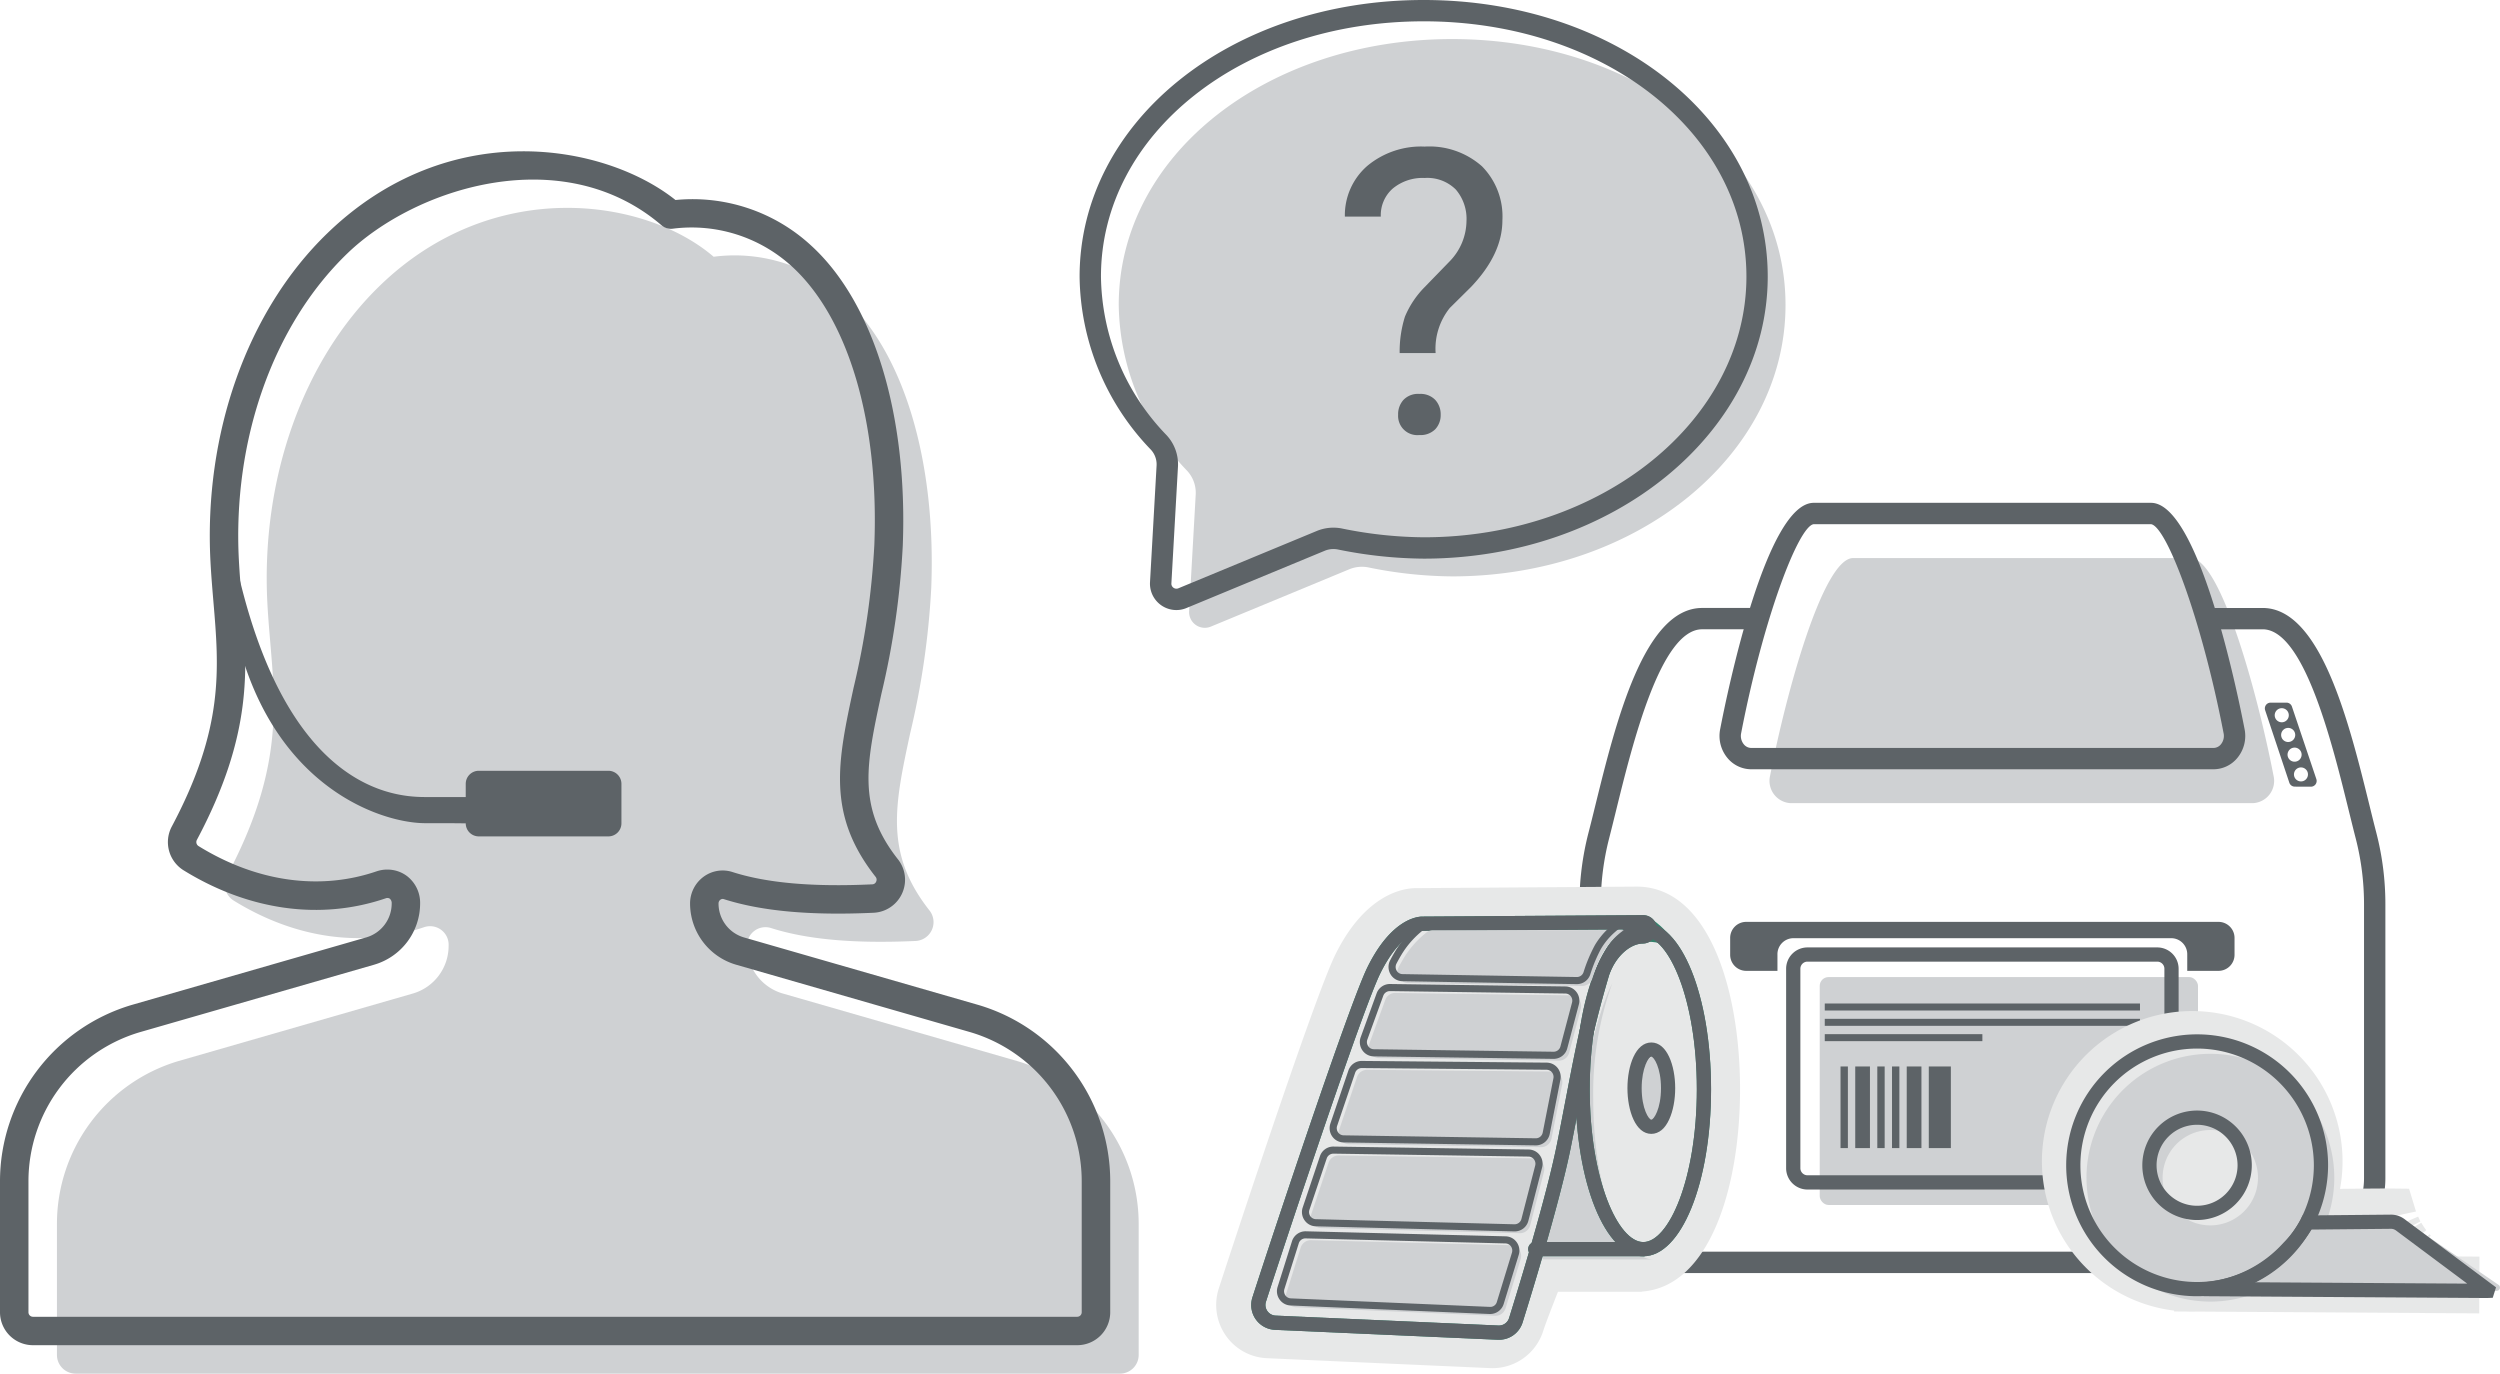 <svg xmlns="http://www.w3.org/2000/svg" width="284" height="156.044" viewBox="0 0 284 156.044">
  <g id="Kontakt" transform="translate(-24.555 -742.839)">
    <g id="Gruppe_19" data-name="Gruppe 19" transform="translate(31.023 766.452)">
      <path id="Pfad_86" data-name="Pfad 86" d="M137.612,854.415l-26.621-7.671a5.629,5.629,0,0,1-4.042-5.4,2.093,2.093,0,0,1,2.712-2.036c4.1,1.31,9.472,1.791,16.452,1.473a2.142,2.142,0,0,0,1.564-3.464c-5.124-6.51-3.958-11.93-2.194-20.136a91.224,91.224,0,0,0,2.395-16.531c.566-14.422-3.127-26.716-9.879-32.886a18.382,18.382,0,0,0-14.843-4.71c-7.752-6.663-24.994-9.239-37.93,3.3-8.739,8.471-13.511,21.956-12.764,36.081.508,9.532,2.749,17.124-4.584,30.929a2.148,2.148,0,0,0,.758,2.831c7,4.33,14.683,5.407,21.621,3.023a2.108,2.108,0,0,1,2.792,2.127,5.63,5.63,0,0,1-4.041,5.4l-26.624,7.671a19.3,19.3,0,0,0-13.828,18.494v14.886a2.126,2.126,0,0,0,2.118,2.136H149.321a2.127,2.127,0,0,0,2.12-2.136V872.909A19.3,19.3,0,0,0,137.612,854.415Z" transform="translate(-28.555 -757.5)" fill="#cfd1d3"/>
    </g>
    <path id="Pfad_87" data-name="Pfad 87" d="M63.106,811.63h4.613v-1.5a1.485,1.485,0,0,1,1.488-1.484H83.919a1.485,1.485,0,0,1,1.488,1.484v4.488a1.485,1.485,0,0,1-1.488,1.483H69.207a1.485,1.485,0,0,1-1.488-1.483l-1.926-.019H63.106c-5.745-.006-21.88-5.477-22.758-31.675.023-2.247.036-3.06.036-4.663C45.142,810.407,59,811.625,63.106,811.63Z" transform="translate(9.743 21.753)" fill="#5d6367"/>
    <g id="Gruppe_20" data-name="Gruppe 20" transform="translate(24.555 760.027)">
      <path id="Pfad_88" data-name="Pfad 88" d="M146.938,889.108H28.29a3.746,3.746,0,0,1-3.735-3.75V870.479a20.908,20.908,0,0,1,15-20.034l26.624-7.668a4.007,4.007,0,0,0,2.872-3.847.656.656,0,0,0-.215-.546.49.49,0,0,0-.44-.05c-7.4,2.538-15.568,1.409-22.993-3.178a3.771,3.771,0,0,1-1.337-4.961c5.95-11.193,5.384-17.873,4.728-25.608-.123-1.461-.247-2.938-.328-4.464-.773-14.575,4.181-28.522,13.252-37.308,13.8-13.374,31.478-10.242,39.574-3.8a19.844,19.844,0,0,1,15.416,5.18c7.1,6.486,10.989,19.243,10.4,34.127a92.431,92.431,0,0,1-2.429,16.8c-1.729,8.033-2.77,12.88,1.884,18.79a3.752,3.752,0,0,1-2.758,6.071c-7.169.331-12.74-.178-17.021-1.547a.421.421,0,0,0-.391.065.519.519,0,0,0-.212.434,4.009,4.009,0,0,0,2.873,3.847l26.623,7.668h0a20.909,20.909,0,0,1,15,20.034v14.878A3.747,3.747,0,0,1,146.938,889.108Zm-78.371-54.03a3.7,3.7,0,0,1,2.149.683,3.828,3.828,0,0,1,1.565,3.17,7.252,7.252,0,0,1-5.21,6.949l-26.623,7.668a17.661,17.661,0,0,0-12.66,16.932v14.878a.512.512,0,0,0,.5.521H146.938a.514.514,0,0,0,.5-.521V870.479a17.663,17.663,0,0,0-12.66-16.932L108.16,845.88a7.253,7.253,0,0,1-5.213-6.949,3.773,3.773,0,0,1,1.538-3.041,3.65,3.65,0,0,1,3.286-.531c3.908,1.25,9.1,1.711,15.885,1.395a.483.483,0,0,0,.428-.3.514.514,0,0,0-.065-.557c-5.59-7.1-4.295-13.124-2.5-21.461a89.722,89.722,0,0,0,2.361-16.247c.547-13.947-2.951-25.765-9.356-31.618a16.871,16.871,0,0,0-13.592-4.291,1.635,1.635,0,0,1-1.216-.384c-11.205-9.629-27.961-4.312-35.749,3.233-8.408,8.147-13,21.164-12.274,34.822.079,1.49.2,2.933.323,4.362.668,7.9,1.3,15.361-5.095,27.392a.535.535,0,0,0,.183.7c6.584,4.068,13.776,5.086,20.244,2.867A3.791,3.791,0,0,1,68.568,835.077Z" transform="translate(-24.555 -753.482)" fill="#5d6367"/>
    </g>
    <g id="Gruppe_21" data-name="Gruppe 21" transform="translate(151.644 747.28)">
      <path id="Pfad_89" data-name="Pfad 89" d="M113.619,812.33l15.731-6.515a3.766,3.766,0,0,1,2.207-.2,48.842,48.842,0,0,0,9.47,1.011c20.957,0,37.873-13.718,37.873-30.834s-16.916-30.206-37.873-30.206-37.873,13.088-37.873,30.206a27.658,27.658,0,0,0,7.687,18.752,3.677,3.677,0,0,1,1.059,2.744l-.75,13.29A1.786,1.786,0,0,0,113.619,812.33Z" transform="translate(-103.154 -745.589)" fill="#cfd1d3"/>
    </g>
    <g id="Gruppe_22" data-name="Gruppe 22" transform="translate(147.197 742.839)">
      <path id="Pfad_90" data-name="Pfad 90" d="M111.393,812.141a3,3,0,0,1-2.99-3.167l.749-13.288a2.456,2.456,0,0,0-.726-1.841,28.786,28.786,0,0,1-8.022-19.571c0-17.634,17.168-31.435,39.086-31.435s39.086,13.8,39.086,31.417c0,17.668-17.534,32.045-39.086,32.045a50.239,50.239,0,0,1-9.718-1.035,2.568,2.568,0,0,0-1.492.128l-15.734,6.515A2.964,2.964,0,0,1,111.393,812.141Zm28.1-66.88c-20.558,0-36.661,12.736-36.661,28.994a26.352,26.352,0,0,0,7.349,17.914,4.851,4.851,0,0,1,1.4,3.65l-.749,13.29a.557.557,0,0,0,.241.5.571.571,0,0,0,.55.061h0l15.731-6.515a4.947,4.947,0,0,1,2.917-.265,47.642,47.642,0,0,0,9.234.985c20.205,0,36.651-13.29,36.651-29.623C176.15,758,160.047,745.261,139.49,745.261Z" transform="translate(-100.404 -742.839)" fill="#5d6367"/>
    </g>
    <g id="Gruppe_23" data-name="Gruppe 23" transform="translate(177.335 759.487)">
      <path id="Pfad_91" data-name="Pfad 91" d="M125.265,776.607a13.154,13.154,0,0,1,.6-4.138,10.578,10.578,0,0,1,2.251-3.367L131,766.13a6.653,6.653,0,0,0,1.855-4.486,5.114,5.114,0,0,0-1.214-3.616,4.579,4.579,0,0,0-3.531-1.31,5.312,5.312,0,0,0-3.619,1.19,4.019,4.019,0,0,0-1.368,3.2h-4.083a7.423,7.423,0,0,1,2.548-5.764,9.542,9.542,0,0,1,6.521-2.193,9.008,9.008,0,0,1,6.5,2.234,8.1,8.1,0,0,1,2.327,6.129q0,3.852-3.575,7.592l-2.4,2.377a7.386,7.386,0,0,0-1.612,5.128Zm-.176,7a2.424,2.424,0,0,1,.608-1.681,2.281,2.281,0,0,1,1.8-.678,2.318,2.318,0,0,1,1.809.678,2.409,2.409,0,0,1,.618,1.681,2.327,2.327,0,0,1-.618,1.657,2.365,2.365,0,0,1-1.809.656,2.184,2.184,0,0,1-2.406-2.313Z" transform="translate(-119.043 -753.147)" fill="#5d6367"/>
    </g>
    <g id="printer" transform="translate(203.978 799.963)">
      <path id="Pfad_92" data-name="Pfad 92" d="M203.8,809.976a2.532,2.532,0,0,0,2.328-3.112c-1.809-9.367-6.021-24.731-9.438-24.731H158.374c-3.417,0-7.627,15.364-9.438,24.731a2.533,2.533,0,0,0,2.328,3.112Z" transform="translate(-127.277 -775.862)" fill="#cfd1d3"/>
      <rect id="Rechteck_47" data-name="Rechteck 47" width="42.972" height="25.889" rx="1" transform="translate(27.298 53.872)" fill="#cfd1d3"/>
      <path id="Pfad_93" data-name="Pfad 93" d="M216.311,861.195H146.283a10.768,10.768,0,0,1-10.762-10.748V819.3a32.414,32.414,0,0,1,1.02-8.086c.243-.937.5-1.967.766-3.059,2.34-9.5,5.546-22.513,12.158-22.513h6.366v2.423h-6.366c-4.712,0-7.9,12.94-9.8,20.669-.272,1.1-.527,2.142-.771,3.086a29.937,29.937,0,0,0-.944,7.481v31.142a8.341,8.341,0,0,0,8.337,8.325h70.027a8.341,8.341,0,0,0,8.337-8.325V819.3a30.049,30.049,0,0,0-.944-7.482c-.246-.946-.5-1.99-.774-3.094-1.9-7.728-5.09-20.659-9.8-20.659h-6.367v-2.423h6.367c6.61,0,9.815,13.006,12.156,22.5.268,1.1.524,2.13.768,3.07a32.426,32.426,0,0,1,1.02,8.086v31.142A10.768,10.768,0,0,1,216.311,861.195Z" transform="translate(-135.521 -773.701)" fill="#5d6367"/>
      <path id="Pfad_94" data-name="Pfad 94" d="M201.493,808.515H148.957a3.514,3.514,0,0,1-2.707-1.3,3.926,3.926,0,0,1-.813-3.257c.831-4.293,5.244-25.711,10.628-25.711h38.318c5.388,0,9.8,21.418,10.628,25.711a3.92,3.92,0,0,1-.813,3.257A3.511,3.511,0,0,1,201.493,808.515Zm-7.114-27.843H156.065c-1.73.219-5.713,10.641-8.246,23.749a1.512,1.512,0,0,0,.3,1.253,1.094,1.094,0,0,0,.838.418h52.535a1.087,1.087,0,0,0,.834-.418,1.5,1.5,0,0,0,.3-1.253C200.1,791.314,196.115,780.892,194.378,780.673Z" transform="translate(-129.449 -778.25)" fill="#5d6367"/>
      <g id="Gruppe_24" data-name="Gruppe 24" transform="translate(17.128 22.696)">
        <path id="Pfad_95" data-name="Pfad 95" d="M201.618,807.724H147.9a1.822,1.822,0,0,0-1.79,1.854v1.854a1.824,1.824,0,0,0,1.79,1.856h3.581v-1.856a1.822,1.822,0,0,1,1.79-1.854h42.971a1.823,1.823,0,0,1,1.792,1.854v1.856h3.58a1.825,1.825,0,0,0,1.792-1.856v-1.854A1.824,1.824,0,0,0,201.618,807.724Z" transform="translate(-146.114 -782.819)" fill="#5d6367"/>
        <rect id="Rechteck_48" data-name="Rechteck 48" width="0.836" height="9.273" transform="translate(12.533 41.331)" fill="#5d6367"/>
        <rect id="Rechteck_49" data-name="Rechteck 49" width="1.671" height="9.273" transform="translate(14.204 41.331)" fill="#5d6367"/>
        <rect id="Rechteck_50" data-name="Rechteck 50" width="0.836" height="9.273" transform="translate(16.711 41.331)" fill="#5d6367"/>
        <rect id="Rechteck_51" data-name="Rechteck 51" width="0.836" height="9.273" transform="translate(18.382 41.331)" fill="#5d6367"/>
        <rect id="Rechteck_52" data-name="Rechteck 52" width="1.671" height="9.273" transform="translate(20.053 41.331)" fill="#5d6367"/>
        <rect id="Rechteck_53" data-name="Rechteck 53" width="2.507" height="9.273" transform="translate(22.56 41.331)" fill="#5d6367"/>
        <rect id="Rechteck_54" data-name="Rechteck 54" width="35.81" height="0.795" transform="translate(10.742 34.178)" fill="#5d6367"/>
        <rect id="Rechteck_55" data-name="Rechteck 55" width="35.81" height="0.795" transform="translate(10.742 35.919)" fill="#5d6367"/>
        <rect id="Rechteck_56" data-name="Rechteck 56" width="17.905" height="0.795" transform="translate(10.742 37.66)" fill="#5d6367"/>
        <path id="Pfad_96" data-name="Pfad 96" d="M189.529,800.987l-2.775-8.238a.656.656,0,0,0-.621-.446h-1.8a.655.655,0,0,0-.622.861l2.747,8.232a.656.656,0,0,0,.619.448l1.83.008A.656.656,0,0,0,189.529,800.987Zm-4.689-7a.8.8,0,1,1,1,.51A.8.8,0,0,1,184.84,793.989Zm.729,2.238a.8.8,0,1,1,1,.511A.794.794,0,0,1,185.569,796.227Zm.728,2.239a.8.8,0,1,1,1,.51A.793.793,0,0,1,186.3,798.466Zm1.73,2.749a.795.795,0,1,1,.511-1A.8.8,0,0,1,188.027,801.215Z" transform="translate(-122.942 -792.303)" fill="#5d6367"/>
      </g>
      <path id="Pfad_97" data-name="Pfad 97" d="M192.206,837.025H152.468a2.427,2.427,0,0,1-2.425-2.422V811.944a2.426,2.426,0,0,1,2.425-2.423h39.737a2.426,2.426,0,0,1,2.425,2.423V834.6A2.427,2.427,0,0,1,192.206,837.025Zm-39.737-25.889a.809.809,0,0,0-.808.808V834.6a.81.81,0,0,0,.808.807h39.737a.809.809,0,0,0,.808-.807V811.944a.808.808,0,0,0-.808-.808Z" transform="translate(-126.562 -759.018)" fill="#5d6367"/>
    </g>
    <g id="Gruppe_25" data-name="Gruppe 25" transform="translate(162.718 843.559)">
      <path id="Pfad_98" data-name="Pfad 98" d="M162.812,826.413c0-10.034-3.085-18.169-6.891-18.169-.018,0-.034.006-.053.008l-25.043.163s-2.393,0-4.784,4.853c-1.956,3.967-10.2,28.691-12.979,37.276a1.208,1.208,0,0,0,1.085,1.586l25.336,1.127a1.2,1.2,0,0,0,1.192-.843c.527-1.688,3.011-7.838,3.011-7.838H155.9l.019,0,.021,0h0C159.74,844.542,162.812,836.425,162.812,826.413Zm-7.06-18.146" transform="translate(-108.154 -803.399)" fill="#e7e8e8"/>
      <path id="Pfad_99" data-name="Pfad 99" d="M141.387,859.948c-.1,0-.189,0-.285-.007l-25.323-1.125a6.006,6.006,0,0,1-4.7-2.59,6.088,6.088,0,0,1-.786-5.33c.1-.32,10.651-32.673,13.239-37.924,3.46-7.011,7.868-7.555,9.137-7.555l25.1-.173c8.11,0,11.741,11.558,11.741,23.014,0,11.12-3.433,22.366-11.084,22.983l-.133.028H157.24l-.015,0h-8.4c-.736,1.87-1.457,3.75-1.672,4.44A6.047,6.047,0,0,1,141.387,859.948Zm-3.493-7.146,0,.018Zm3.635-2.54h0Zm-20.522-.912,17.848.793c.838-2.2,1.893-4.824,2.178-5.531l1.224-3.033h14.751c1.082-1.381,2.8-6.189,2.8-13.319,0-7.107-1.709-11.911-2.792-13.311l-23.369.153a8.229,8.229,0,0,0-1.408,2.155C130.81,820.157,124.858,837.651,121.008,849.349Zm11.758-34.242h0Z" transform="translate(-110.003 -805.244)" fill="#e7e8e8"/>
    </g>
    <g id="Gruppe_27" data-name="Gruppe 27" transform="translate(166.693 846.797)">
      <ellipse id="Ellipse_23" data-name="Ellipse 23" cx="1.905" cy="4.384" rx="1.905" ry="4.384" transform="translate(44.144 15.882)" fill="#cfd1d3"/>
      <path id="Pfad_100" data-name="Pfad 100" d="M145.658,843.448l-.024,0c-3.8,0-6.89-8.133-6.89-18.167a36.761,36.761,0,0,1,2.191-13.288l-.061.144c-1.929,3.912-3.548,11.937-5.056,19.435-.644,3.2-1.834,7.6-2.962,11.505a.281.281,0,0,0,.268.362Z" transform="translate(-99.888 -804.331)" fill="#cfd1d3"/>
      <path id="Pfad_101" data-name="Pfad 101" d="M156.973,808.864h0m-.052,0c-2.372.031-4.5,2.175-5.344,4.725-1.832,5.544-2.885,12.226-4.393,19.726-1.229,6.115-4.463,16.615-5.431,19.711a1.2,1.2,0,0,1-1.14.843h-.052l-25.336-1.127a1.208,1.208,0,0,1-1.085-1.586c2.78-8.585,11.023-33.31,12.979-37.276,2.391-4.851,4.784-4.851,4.784-4.851l25.017-.165m.052-1.615h-.063l-25.015.165c-.558,0-3.525.276-6.225,5.753-2.032,4.121-10.41,29.285-13.066,37.493a2.823,2.823,0,0,0,2.551,3.7l25.334,1.127.125,0a2.8,2.8,0,0,0,2.682-1.977c.97-3.1,4.23-13.686,5.475-19.875.349-1.734.673-3.427.99-5.071a119.291,119.291,0,0,1,3.352-14.467c.674-2.04,2.319-3.593,3.826-3.616a1.639,1.639,0,0,0,1.627-1.622,1.593,1.593,0,0,0-1.591-1.609Zm-.05,3.23h0Z" transform="translate(-112.462 -807.249)" fill="#34816b"/>
      <path id="Pfad_102" data-name="Pfad 102" d="M142.946,845.7c-4.317,0-7.7-8.335-7.7-18.975s3.383-18.976,7.7-18.976,7.7,8.335,7.7,18.976S147.263,845.7,142.946,845.7Zm0-36.336c-2.876,0-6.083,7.13-6.083,17.361s3.206,17.36,6.083,17.36,6.081-7.129,6.081-17.36S145.821,809.359,142.946,809.359Z" transform="translate(-98.406 -806.945)" fill="#34816b"/>
      <path id="Pfad_103" data-name="Pfad 103" d="M145.009,831.856H132.747a.808.808,0,1,1,0-1.615h12.261a.808.808,0,1,1,0,1.615Z" transform="translate(-100.446 -793.109)" fill="#34816b"/>
      <path id="Pfad_104" data-name="Pfad 104" d="M141.606,826.59c-1.78,0-2.712-2.612-2.712-5.191s.931-5.192,2.712-5.192,2.713,2.612,2.713,5.192S143.387,826.59,141.606,826.59Zm0-8.768c-.281,0-1.095,1.231-1.095,3.577s.813,3.576,1.095,3.576,1.1-1.229,1.1-3.576S141.887,817.822,141.606,817.822Z" transform="translate(-96.155 -801.74)" fill="#5d6367"/>
      <path id="Pfad_105" data-name="Pfad 105" d="M139.711,810.24s2.066-.186,2.509.255.872-1.142.872-1.142-1.594-1.956-2.8-1.985C139.348,807.346,139.711,810.24,139.711,810.24Z" transform="translate(-95.694 -807.175)" fill="#34816b"/>
      <path id="Pfad_112" data-name="Pfad 112" d="M156.973,808.864h0m-.052,0c-2.372.031-4.5,2.175-5.344,4.725-1.832,5.544-2.885,12.226-4.393,19.726-1.229,6.115-4.463,16.615-5.431,19.711a1.2,1.2,0,0,1-1.14.843h-.052l-25.336-1.127a1.208,1.208,0,0,1-1.085-1.586c2.78-8.585,11.023-33.31,12.979-37.276,2.391-4.851,4.784-4.851,4.784-4.851l25.017-.165m.052-1.615h-.063l-25.015.165c-.558,0-3.525.276-6.225,5.753-2.032,4.121-10.41,29.285-13.066,37.493a2.823,2.823,0,0,0,2.551,3.7l25.334,1.127.125,0a2.8,2.8,0,0,0,2.682-1.977c.97-3.1,4.23-13.686,5.475-19.875.349-1.734.673-3.427.99-5.071a119.291,119.291,0,0,1,3.352-14.467c.674-2.04,2.319-3.593,3.826-3.616a1.639,1.639,0,0,0,1.627-1.622,1.593,1.593,0,0,0-1.591-1.609Zm-.05,3.23h0Z" transform="translate(-112.462 -807.249)" fill="#5d6367"/>
      <path id="Pfad_113" data-name="Pfad 113" d="M142.946,845.7c-4.317,0-7.7-8.335-7.7-18.975s3.383-18.976,7.7-18.976,7.7,8.335,7.7,18.976S147.263,845.7,142.946,845.7Zm0-36.336c-2.876,0-6.083,7.13-6.083,17.361s3.206,17.36,6.083,17.36,6.081-7.129,6.081-17.36S145.821,809.359,142.946,809.359Z" transform="translate(-98.406 -806.945)" fill="#5d6367"/>
      <path id="Pfad_114" data-name="Pfad 114" d="M145.009,831.856H132.747a.808.808,0,1,1,0-1.615h12.261a.808.808,0,1,1,0,1.615Z" transform="translate(-100.446 -793.109)" fill="#5d6367"/>
    </g>
    <g id="Gruppe_28" data-name="Gruppe 28" transform="translate(256.494 857.7)">
      <path id="Pfad_115" data-name="Pfad 115" d="M206.124,836.2c-.006-.021-.016-.04-.023-.061-1.095-.011-9.926.094-9.926.094a6.342,6.342,0,0,1-.72,1.153,13.852,13.852,0,1,0-11.6,6.286,13.929,13.929,0,0,0,2.779-.278,12.785,12.785,0,0,1-1.6.271l.008.006,31.428.2h0m-29.063-.68c-.251.073-.467.126-.689.178C186.953,843.326,187.178,843.26,187.408,843.2Zm21.044-2.9c.061.07.123.139.188.207C208.573,840.443,208.515,840.371,208.452,840.3Zm-1.887-2.9c.116.263.239.522.374.774C206.806,837.921,206.678,837.665,206.565,837.4Zm.506,1a10.812,10.812,0,0,0,.808,1.216A9.727,9.727,0,0,1,207.071,838.4Z" transform="translate(-166.766 -812.77)" fill="#e7e8e8"/>
      <path id="Pfad_116" data-name="Pfad 116" d="M217.7,848.339l-31.448-.2-.755,0c-.351.008-.7.007-1.045-.006l-1.413-.01v-.1a17.076,17.076,0,1,1,18.848-13.829c2.372-.026,4.894-.047,5.485-.042l2.359.026.787,2.587-3.185.682.023-.005-.024.01-.016,1.376,3.446-1.484c.053.123.11.246.17.365.029.06.061.12.092.177l-3.717,2,0,.317,3.813-2.159a7.991,7.991,0,0,0,.571.853l-3.787,2.93,1.439.01,2.716-2.492.141.158-2.4,2.335,7.926.052Zm-29.776-6.651c3.336.019,11.133.071,17.912.115-.12-.191-.236-.385-.348-.583l1.083-.615-.629,0-.614.329c-.058-.108-.115-.215-.17-.325-2.377.021-6.023.063-7.713.083l-.019-1.465-3.447-2.377a10.679,10.679,0,0,0,.627-1.093l.6-1.5a10.62,10.62,0,1,0-10.125,7.414,10.678,10.678,0,0,0,2.12-.212h0l.267-.065.121-.034.226-.06Zm18.716-4.1-2.446.525Z" transform="translate(-168 -814)" fill="#e7e8e8"/>
    </g>
    <g id="Gruppe_29" data-name="Gruppe 29" transform="translate(259.24 860.341)">
      <path id="Pfad_117" data-name="Pfad 117" d="M217.965,843.249l-9.984-6.848a1.346,1.346,0,0,0-.757-.234h-8.875a14.075,14.075,0,1,0-7.022,7.592l26.425.168A.372.372,0,0,0,217.965,843.249ZM179.8,831.08a5.417,5.417,0,1,1,5.417,5.41A5.414,5.414,0,0,1,179.8,831.08Z" transform="translate(-168.812 -814.788)" fill="#cfd1d3"/>
      <path id="Pfad_118" data-name="Pfad 118" d="M184.59,845.385a14.875,14.875,0,1,1,14.893-14.874A14.9,14.9,0,0,1,184.59,845.385Zm0-28.135a13.26,13.26,0,1,0,13.277,13.261A13.283,13.283,0,0,0,184.59,817.25Z" transform="translate(-169.698 -815.635)" fill="#5d6367"/>
      <path id="Pfad_119" data-name="Pfad 119" d="M181.283,833.431a6.218,6.218,0,1,1,6.227-6.216A6.226,6.226,0,0,1,181.283,833.431Zm0-10.82a4.6,4.6,0,1,0,4.61,4.6A4.61,4.61,0,0,0,181.283,822.61Z" transform="translate(-166.391 -812.338)" fill="#5d6367"/>
      <path id="Pfad_120" data-name="Pfad 120" d="M211.945,837.789l-32.177-.207-1-1.5,1.365-.118a13.672,13.672,0,0,0,8.662-4.425,11.944,11.944,0,0,0,1.977-2.629l.207-.488.534-.016,9.509-.09a2.577,2.577,0,0,1,1.544.507l10.4,7.755-.372,1.184ZM185.561,836l24.136.155-8.1-6.042a.944.944,0,0,0-.558-.186h-.006l-9.027.086a17.264,17.264,0,0,1-2.011,2.6A15.126,15.126,0,0,1,185.561,836Z" transform="translate(-164.103 -807.836)" fill="#5d6367"/>
    </g>
    <g id="Gruppe_30" data-name="Gruppe 30" transform="translate(169.615 847.487)">
      <path id="Pfad_121" data-name="Pfad 121" d="M120.7,818.953l-2.041,6.018a1.215,1.215,0,0,0,1.117,1.612l21.82.336a1.206,1.206,0,0,0,1.195-.979l1.214-6.16a1.212,1.212,0,0,0-1.166-1.455l-20.994-.194A1.2,1.2,0,0,0,120.7,818.953Z" transform="translate(-111.602 -801.246)" fill="#cfd1d3"/>
      <path id="Pfad_122" data-name="Pfad 122" d="M118.668,824.979l-1.956,5.819a1.215,1.215,0,0,0,1.106,1.609l22.564.58a1.2,1.2,0,0,0,1.192-.908l1.562-6.064a1.214,1.214,0,0,0-1.143-1.525l-22.171-.334A1.2,1.2,0,0,0,118.668,824.979Z" transform="translate(-112.802 -797.542)" fill="#cfd1d3"/>
      <path id="Pfad_123" data-name="Pfad 123" d="M114.948,836.148a1.216,1.216,0,0,0,1.093,1.586l22.618.968a1.2,1.2,0,0,0,1.2-.854l1.712-5.585a1.216,1.216,0,0,0-1.117-1.578l-22.7-.57a1.2,1.2,0,0,0-1.172.848l-1.633,5.186" transform="translate(-113.885 -793.877)" fill="#cfd1d3"/>
      <path id="Pfad_124" data-name="Pfad 124" d="M122.6,813.516l-1.809,4.977a1.215,1.215,0,0,0,1.109,1.638l20.414.286a1.2,1.2,0,0,0,1.176-.9l1.319-4.987A1.215,1.215,0,0,0,143.663,813l-19.924-.276A1.2,1.2,0,0,0,122.6,813.516Z" transform="translate(-110.293 -804.574)" fill="#cfd1d3"/>
      <path id="Pfad_125" data-name="Pfad 125" d="M123.912,814.315a1.219,1.219,0,0,1-1.04-1.793c.222-.421.477-.874.747-1.3a11,11,0,0,1,2.416-2.649,1.181,1.181,0,0,1,.732-.252l21.686-.016a8.3,8.3,0,0,0-2.341,2.526,17.242,17.242,0,0,0-1.248,2.978,1.2,1.2,0,0,1-1.159.837Z" transform="translate(-109.049 -807.29)" fill="#cfd1d3"/>
      <path id="Pfad_126" data-name="Pfad 126" d="M141.394,827.1h-.021l-21.822-.336a1.586,1.586,0,0,1-1.281-.678,1.626,1.626,0,0,1-.213-1.468L120.1,818.6a1.6,1.6,0,0,1,1.518-1.095h.013l21,.192a1.6,1.6,0,0,1,1.226.591,1.637,1.637,0,0,1,.333,1.347l-1.214,6.158A1.612,1.612,0,0,1,141.394,827.1Zm-19.777-8.786a.792.792,0,0,0-.75.546h0l-2.042,6.016a.829.829,0,0,0,.107.745.783.783,0,0,0,.634.336l21.82.336h.011a.8.8,0,0,0,.781-.654l1.214-6.156a.819.819,0,0,0-.167-.682.791.791,0,0,0-.606-.294l-20.994-.192Z" transform="translate(-111.985 -801.631)" fill="#5d6367"/>
      <path id="Pfad_127" data-name="Pfad 127" d="M140.2,833.168h-.044l-22.564-.581a1.587,1.587,0,0,1-1.269-.685,1.617,1.617,0,0,1-.209-1.457l1.955-5.817a1.6,1.6,0,0,1,1.52-1.1h.024l22.171.334a1.594,1.594,0,0,1,1.245.628,1.626,1.626,0,0,1,.283,1.4l-1.562,6.064A1.6,1.6,0,0,1,140.2,833.168Zm-20.609-8.833a.8.8,0,0,0-.753.547L116.88,830.7a.816.816,0,0,0,.1.738.786.786,0,0,0,.627.339l22.566.581a.808.808,0,0,0,.787-.607l1.564-6.064a.821.821,0,0,0-.144-.708.785.785,0,0,0-.614-.312l-22.171-.334Z" transform="translate(-113.185 -797.927)" fill="#5d6367"/>
      <path id="Pfad_128" data-name="Pfad 128" d="M138.491,838.885l-.065,0-22.619-.969a1.59,1.59,0,0,1-1.24-.682,1.623,1.623,0,0,1-.222-1.429l1.633-5.186a1.617,1.617,0,0,1,1.531-1.13h.037l22.7.572a1.582,1.582,0,0,1,1.256.665,1.616,1.616,0,0,1,.238,1.434l-1.712,5.585A1.612,1.612,0,0,1,138.491,838.885Zm-23.374-2.838a.824.824,0,0,0,.112.722.782.782,0,0,0,.613.338l22.618.969a.771.771,0,0,0,.794-.57l1.711-5.585a.817.817,0,0,0-.118-.725.785.785,0,0,0-.621-.329l-22.7-.571a.79.79,0,0,0-.778.565Z" transform="translate(-114.269 -794.262)" fill="#5d6367"/>
      <path id="Pfad_129" data-name="Pfad 129" d="M142.112,820.6h-.024l-20.414-.284a1.584,1.584,0,0,1-1.292-.691,1.64,1.64,0,0,1-.192-1.487L122,813.155a1.606,1.606,0,0,1,1.5-1.061h.026l19.924.276a1.588,1.588,0,0,1,1.248.63,1.625,1.625,0,0,1,.28,1.407l-1.318,4.987A1.608,1.608,0,0,1,142.112,820.6ZM123.5,812.9a.8.8,0,0,0-.744.528l-1.809,4.979a.811.811,0,0,0,.1.753.774.774,0,0,0,.637.344l20.415.284h.011a.8.8,0,0,0,.77-.6L144.2,814.2a.819.819,0,0,0-.141-.712.783.783,0,0,0-.616-.312l-19.925-.276Z" transform="translate(-110.676 -804.959)" fill="#5d6367"/>
      <path id="Pfad_130" data-name="Pfad 130" d="M143.511,814.826h-.031l-19.791-.331a1.588,1.588,0,0,1-1.35-.785,1.622,1.622,0,0,1-.04-1.6c.225-.433.485-.895.763-1.331a11.406,11.406,0,0,1,2.508-2.75,1.571,1.571,0,0,1,.98-.337l23.035-.019-1.125.743a7.911,7.911,0,0,0-2.212,2.39,17.123,17.123,0,0,0-1.216,2.9A1.6,1.6,0,0,1,143.511,814.826Zm3.586-6.339-20.548.016a.764.764,0,0,0-.479.165,10.479,10.479,0,0,0-2.327,2.547c-.265.418-.513.861-.729,1.274a.824.824,0,0,0,.019.809.775.775,0,0,0,.668.389l19.793.331h.015a.8.8,0,0,0,.755-.557,17.332,17.332,0,0,1,1.282-3.056A8.384,8.384,0,0,1,147.1,808.487Z" transform="translate(-109.432 -807.676)" fill="#5d6367"/>
    </g>
  </g>
</svg>
